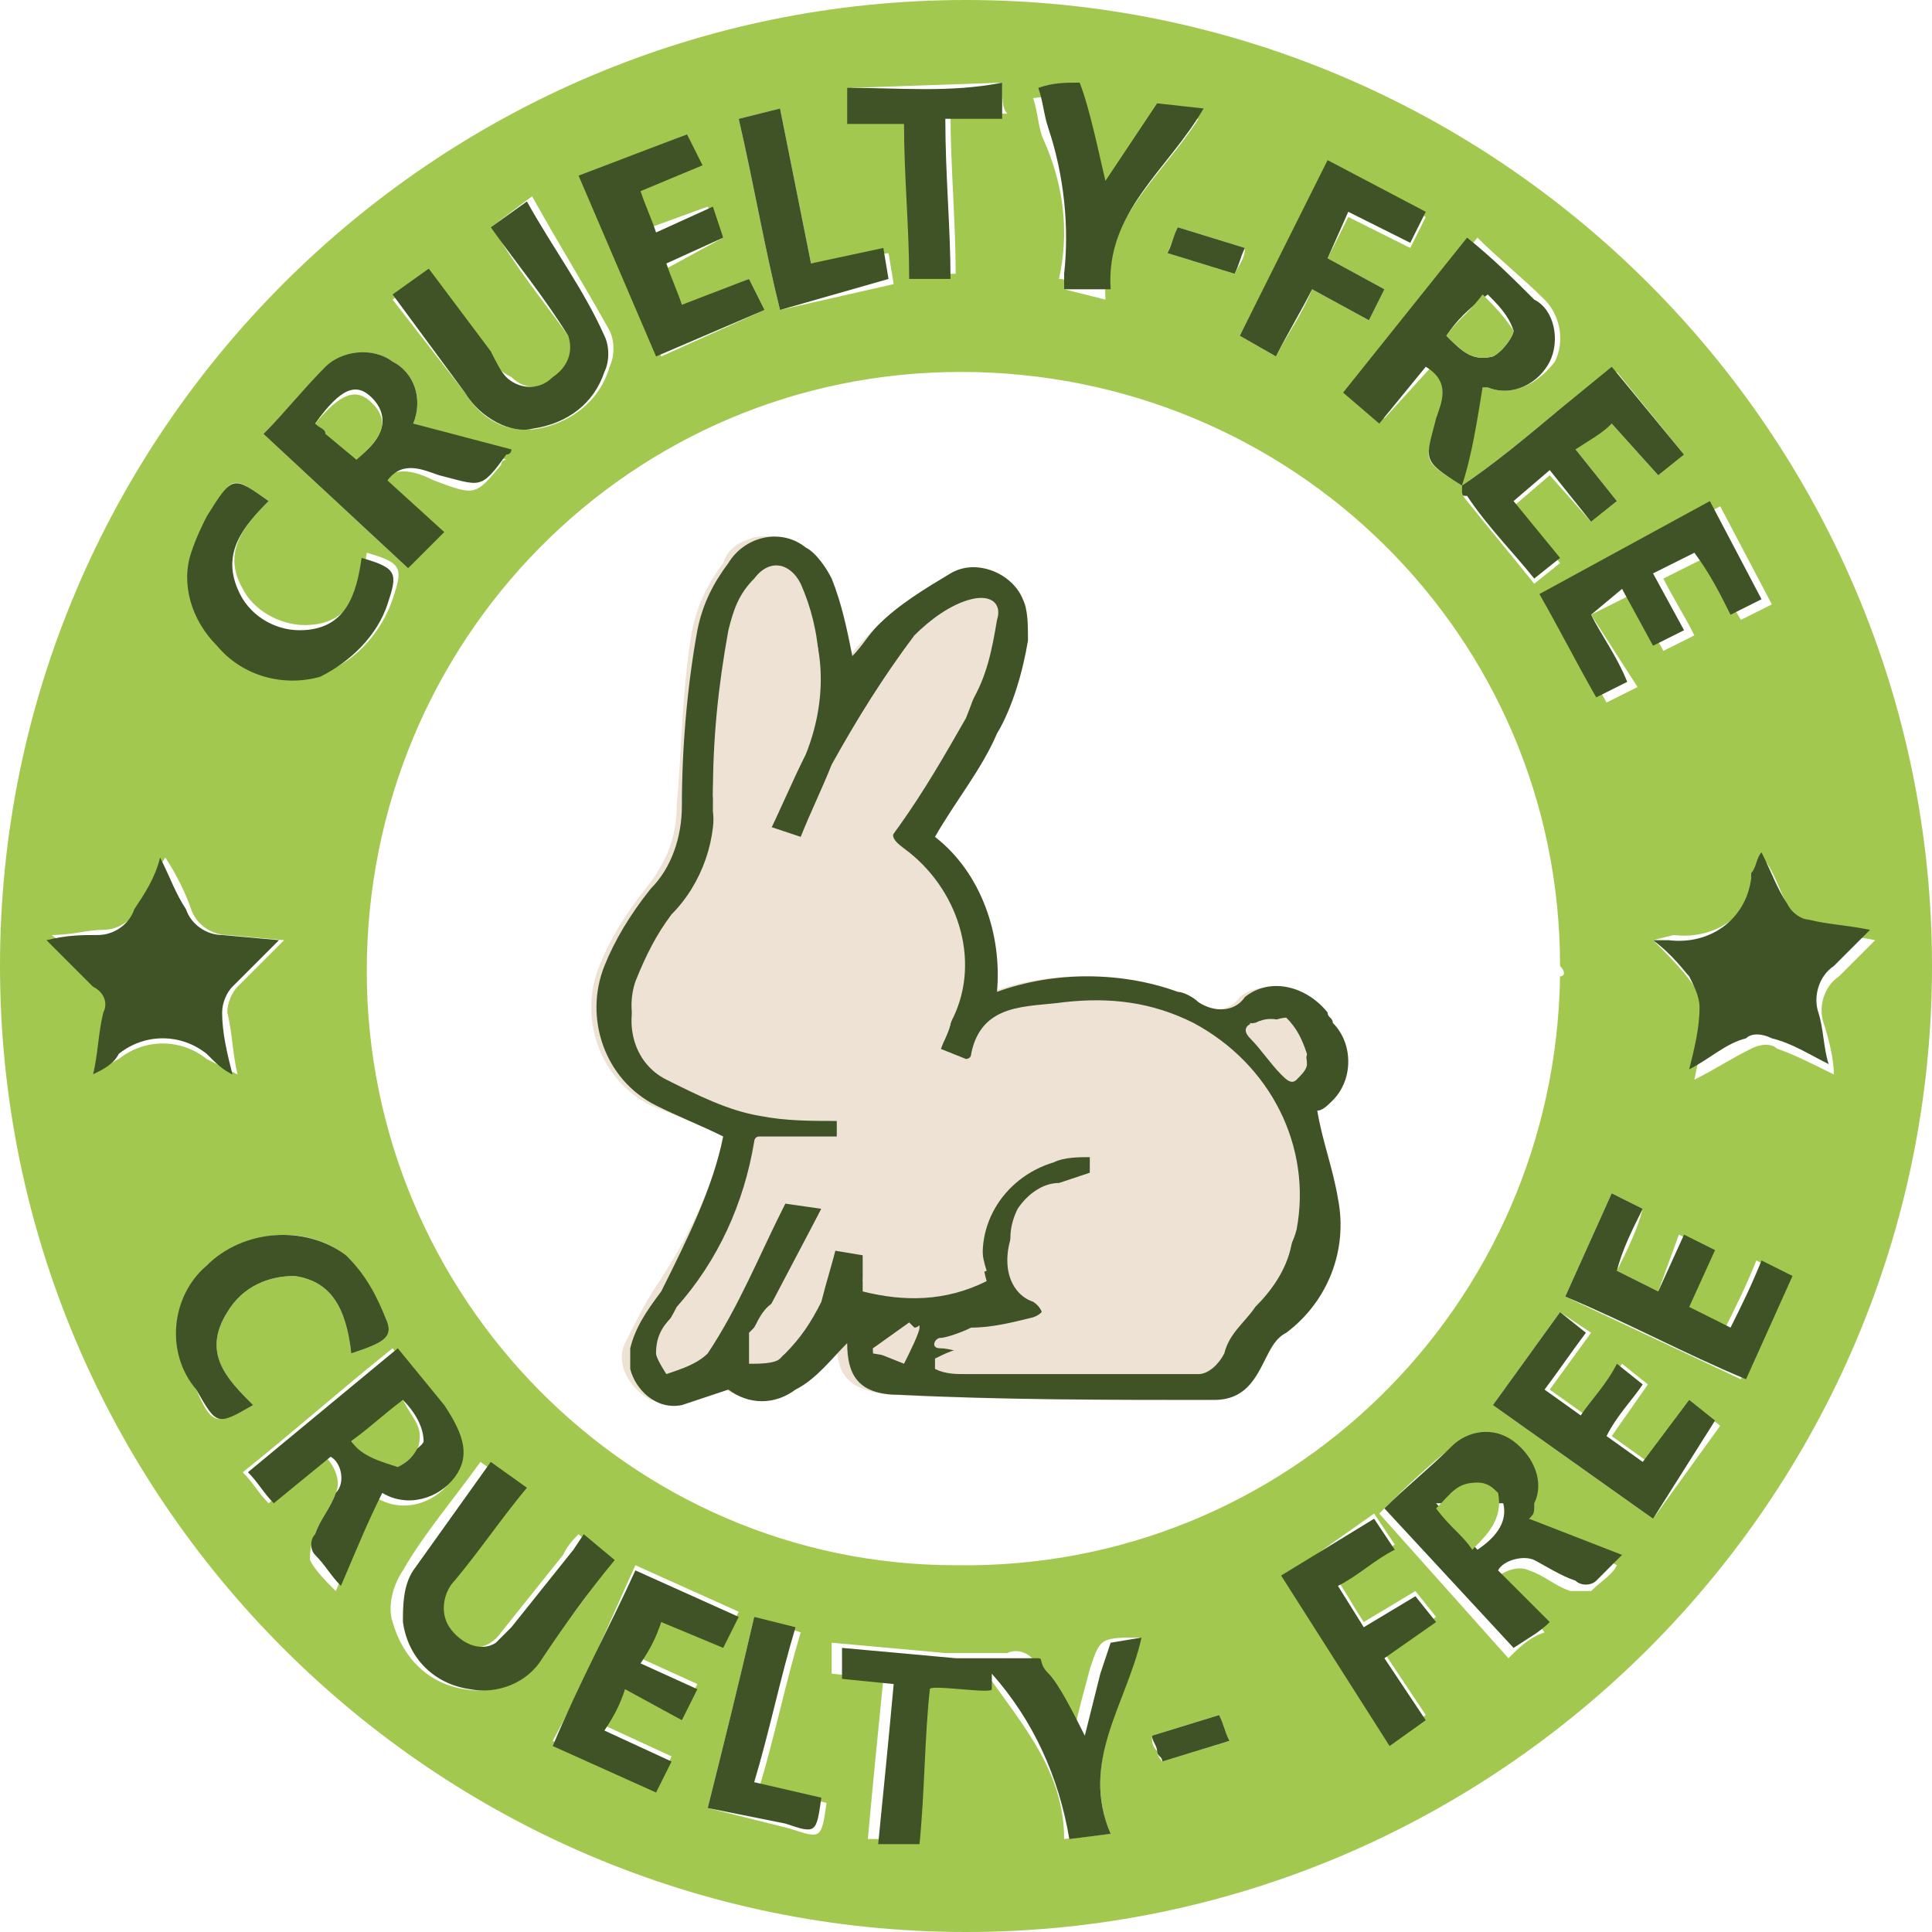 <?xml version="1.0" encoding="utf-8"?>
<!-- Generator: Adobe Illustrator 25.0.1, SVG Export Plug-In . SVG Version: 6.00 Build 0)  -->
<svg version="1.1" id="Camada_1" xmlns="http://www.w3.org/2000/svg" xmlns:xlink="http://www.w3.org/1999/xlink" x="0px" y="0px"
	 viewBox="0 0 37.4 37.4" style="enable-background:new 0 0 37.4 37.4;" xml:space="preserve">
<style type="text/css">
	.st0{fill:#A3C850;}
	.st1{fill:#EDE2D4;}
	.st2{fill:#405326;}
</style>
<path class="st0" d="M37.4,18.7c0,10.3-8.4,18.7-18.7,18.7S0,29,0,18.7C0,8.4,8.4,0,18.7,0C29,0,37.4,8.4,37.4,18.7
	C37.4,18.7,37.4,18.7,37.4,18.7 M28.3,9.4c0,0.1,0,0.2,0.1,0.3c0.4,0.5,0.9,1.1,1.3,1.6l0.5-0.4c-0.3-0.4-0.6-0.7-0.9-1.1L30,9.2
	l0.8,0.9l0.5-0.4l-0.8-1l0.7-0.5l0.9,1l0.5-0.4l-1.3-1.6L30.1,8C29.5,8.5,28.9,9,28.3,9.4c0.1-0.6,0.2-1.2,0.4-1.9c0,0,0,0,0.1,0
	c0.5,0.2,1-0.1,1.3-0.5c0.2-0.4,0.1-0.9-0.2-1.2c-0.4-0.4-0.9-0.8-1.3-1.2l-2.4,3l0.6,0.5l1-1.1c0.5,0.3,0.3,0.7,0.2,1
	C27.5,8.9,27.5,8.9,28.3,9.4L28.3,9.4 M30.2,18.7c0-6.4-5.2-11.5-11.6-11.5c-6.4,0-11.5,5.2-11.5,11.6c0,6.3,5.1,11.5,11.4,11.5
	c6.4,0.1,11.6-5,11.7-11.4C30.3,18.9,30.3,18.8,30.2,18.7 M22.1,31.7c-0.8,0-0.8,0-1,0.6c-0.1,0.4-0.2,0.7-0.3,1.2
	c-0.3-0.4-0.5-0.8-0.7-1.2C20,32,19.7,31.9,19.5,32c0,0,0,0,0,0c-0.4,0-0.8,0-1.2,0l-2.2-0.2v0.6l1,0.1c-0.1,1-0.2,2-0.3,3.1h0.8
	c0.1-1,0.2-2,0.3-2.9c0.4-0.3,0.9,0.3,1.2-0.3c0.7,1,1.5,1.9,1.5,3.2l0.9-0.1C20.9,34.1,21.8,32.9,22.1,31.7 M1.8,20.8
	c0.2-0.1,0.3-0.2,0.5-0.3c0.5-0.4,1.2-0.4,1.7,0c0.2,0.1,0.4,0.2,0.6,0.3c-0.1-0.4-0.1-0.8-0.2-1.2c0-0.2,0.1-0.4,0.2-0.5
	c0.3-0.3,0.6-0.6,0.9-0.9l-1.1-0.1c-0.3,0-0.6-0.2-0.7-0.5c-0.1-0.3-0.3-0.7-0.5-1c-0.2,0.3-0.3,0.6-0.5,0.9
	c-0.1,0.3-0.4,0.5-0.7,0.5c-0.3,0-0.6,0.1-1,0.1c0.4,0.3,0.6,0.6,0.9,0.9c0.2,0.1,0.3,0.3,0.2,0.5C2,20,1.9,20.4,1.8,20.8 M32,18.2
	c0.3,0.3,0.6,0.6,0.8,0.9c0.1,0.2,0.2,0.4,0.2,0.6c0,0.4-0.1,0.7-0.2,1.2c0.4-0.2,0.7-0.4,1.1-0.6c0.2-0.1,0.4-0.1,0.5,0
	c0.3,0.1,0.7,0.3,1.1,0.5c0-0.3-0.1-0.7-0.2-1c-0.1-0.3,0-0.7,0.3-0.9c0.2-0.2,0.5-0.5,0.7-0.7c-0.5-0.1-0.8-0.1-1.2-0.2
	c-0.2-0.1-0.3-0.2-0.4-0.3c-0.2-0.3-0.3-0.7-0.5-1C34.1,16.7,34,16.9,34,17c-0.1,0.7-0.8,1.2-1.6,1.1L32,18.2 M8,8.2L8,8.2
	c0.2-0.5,0-1-0.4-1.2c-0.4-0.3-1-0.2-1.3,0.2C5.9,7.5,5.5,8,5.1,8.4L7.9,11l0.5-0.6l-1.1-1c0.3-0.4,0.7-0.3,1.1-0.1
	c0.8,0.3,0.8,0.3,1.3-0.3c0,0,0-0.1,0.1-0.1L8,8.2 M29.6,29.4c0,0,0-0.1,0-0.1c0.2-0.5,0-1-0.4-1.3c-0.4-0.3-0.9-0.2-1.2,0.1
	c-0.5,0.4-0.9,0.8-1.3,1.2l2.5,2.8c0.2-0.2,0.4-0.4,0.7-0.5c-0.3-0.4-0.6-0.7-1-1c0.2-0.2,0.5-0.3,0.7-0.2c0.3,0.1,0.5,0.3,0.8,0.4
	c0.1,0,0.3,0,0.4,0c0.2-0.2,0.4-0.3,0.5-0.5L29.6,29.4 M7.6,26.1c-1,0.8-1.9,1.6-2.9,2.4c0.2,0.2,0.3,0.4,0.5,0.6l1.1-0.9
	c0.2,0.2,0.3,0.5,0.2,0.7c0,0,0,0,0,0c-0.1,0.3-0.3,0.5-0.4,0.8C6,29.9,6,30.1,6,30.2c0.1,0.2,0.3,0.4,0.5,0.6
	C6.8,30.1,7,29.5,7.3,29c0.5,0.3,1.1,0.1,1.4-0.3c0.3-0.4,0.2-0.9-0.2-1.4L7.6,26.1 M11.2,29.7c-0.1,0.1-0.2,0.2-0.3,0.4
	c-0.4,0.5-0.8,1-1.2,1.5c-0.2,0.3-0.6,0.4-0.9,0.2c-0.1-0.1-0.2-0.2-0.3-0.3c-0.2-0.3-0.1-0.7,0.1-0.9c0.4-0.6,0.9-1.2,1.4-1.8
	l-0.7-0.5c-0.5,0.7-1.1,1.4-1.5,2.1c-0.2,0.3-0.3,0.7-0.2,1c0.2,0.7,0.7,1.2,1.4,1.3c0.5,0.1,1.1-0.1,1.4-0.6c0.5-0.6,1-1.2,1.4-1.9
	L11.2,29.7 M9.5,4.4l0.1,0.1c0.4,0.7,0.9,1.3,1.4,2c0.2,0.3,0.1,0.7-0.2,0.8c0,0,0,0,0,0c-0.2,0.2-0.6,0.3-0.9,0c0,0,0,0,0,0
	C9.7,7.2,9.6,7.1,9.5,6.9C9.1,6.4,8.7,5.8,8.3,5.3L7.6,5.8L9,7.6c0.3,0.5,0.8,0.8,1.4,0.7c0.6-0.1,1.2-0.5,1.4-1.2
	c0.1-0.2,0.1-0.5,0-0.7c-0.5-0.9-1-1.7-1.5-2.6L9.5,4.4 M30.2,25.4l-1.3,1.8l3.1,2.2l1.3-1.8l-0.5-0.4c-0.3,0.4-0.6,0.8-0.9,1.1
	l-0.7-0.5l0.7-1l-0.5-0.4l-0.7,1L30,26.9l0.8-1.1L30.2,25.4 M30.8,11.9l0.8-0.4l0.6,1.1l0.6-0.3c-0.2-0.4-0.4-0.7-0.6-1.1l0.8-0.4
	l0.7,1.2l0.6-0.3l-1-1.9l-3.3,1.8l1.1,2l0.6-0.3L30.8,11.9 M12.1,32.7l1.1,0.5l0.3-0.6l-1.1-0.5c0.1-0.3,0.3-0.5,0.4-0.8l1.2,0.5
	c0.1-0.2,0.2-0.4,0.3-0.6l-2-0.9c-0.5,1.1-1,2.3-1.6,3.4l2,0.9c0.1-0.2,0.2-0.4,0.3-0.6l-1.3-0.6C11.8,33.2,11.9,33,12.1,32.7
	 M13.3,2.6l-2,0.8c0.5,1.2,1,2.3,1.5,3.5L14.8,6c-0.1-0.2-0.2-0.4-0.3-0.6L13.2,6c-0.1-0.3-0.2-0.6-0.3-0.8L14,4.6
	c-0.1-0.2-0.2-0.4-0.3-0.6l-1.1,0.4c-0.1-0.3-0.2-0.5-0.3-0.8l1.2-0.5L13.3,2.6 M30.3,25.1l3.4,1.6l0.9-2l-0.6-0.3
	c-0.2,0.5-0.4,0.9-0.6,1.3l-0.8-0.4l0.5-1.1l-0.6-0.3L32.1,25l-0.8-0.4c0.2-0.4,0.4-0.8,0.5-1.2l-0.6-0.3L30.3,25.1 M5.2,9.7
	C4.5,9.2,4.5,9.2,4.1,9.9c-0.1,0.2-0.2,0.5-0.3,0.7c-0.2,0.7,0,1.4,0.5,1.8c0.5,0.6,1.3,0.8,2,0.6c0.6-0.2,1.1-0.8,1.3-1.4
	c0.2-0.6,0.2-0.7-0.5-0.9c-0.1,0.7-0.3,1.4-1.2,1.4c-0.5,0-1-0.3-1.2-0.7C4.3,10.7,4.7,10.2,5.2,9.7 M4.9,27.2c-0.5-0.5-1-1-0.5-1.8
	c0.3-0.5,0.8-0.7,1.3-0.7c0.7,0.1,1,0.6,1.1,1.5c0.6-0.2,0.8-0.3,0.7-0.6c-0.2-0.5-0.5-1-0.8-1.3c-0.8-0.6-1.9-0.5-2.7,0.2
	c-0.7,0.7-0.7,1.7-0.2,2.4C4.1,27.6,4.2,27.6,4.9,27.2 M26.5,6.2l0.3-0.6L25.7,5l0.4-0.8l1.2,0.6l0.3-0.6l-1.9-1L24,6.5l0.7,0.4
	c0.2-0.4,0.5-0.8,0.7-1.3L26.5,6.2 M20.6,5.6l0.8,0.2c-0.1-1.5,1.1-2.4,1.8-3.5l-0.9-0.1l-1,1.5c-0.1-0.5-0.2-0.8-0.3-1.2
	c-0.1-0.6-0.3-0.7-1-0.6c0.1,0.3,0.1,0.6,0.2,0.8c0.4,0.9,0.5,1.8,0.3,2.7C20.7,5.4,20.7,5.5,20.6,5.6 M24.9,30.5l2,3.2l0.7-0.5
	L26.8,32l1-0.7l-0.4-0.5l-1,0.6c-0.2-0.3-0.3-0.5-0.5-0.8c0.4-0.3,0.8-0.5,1.1-0.7l-0.4-0.6L24.9,30.5 M19.4,1.6l-2.9,0.1v0.6h1.1
	c0,1,0.1,2,0.1,3h0.8c0-1-0.1-2.1-0.1-3.1h1.1C19.4,2.1,19.4,1.9,19.4,1.6 M14.6,31.3c-0.3,1.3-0.6,2.5-0.9,3.7l1.6,0.4
	c0.6,0.2,0.6,0.2,0.7-0.5l-1.3-0.3c0.3-1,0.5-2,0.8-3L14.6,31.3 M15.7,5.1l-0.6-3l-0.4,0.1l-0.4,0.1c0.3,1.3,0.5,2.5,0.8,3.7
	l2.2-0.5l-0.1-0.6L15.7,5.1 M24.1,4.8l-1.3-0.4l-0.2,0.5l1.3,0.4C24,5.1,24.1,5,24.1,4.8 M22.5,34.1l1.3-0.4
	c-0.1-0.2-0.1-0.3-0.2-0.5l-1.3,0.4c0,0.1,0,0.2,0.1,0.3C22.4,34,22.5,34.1,22.5,34.1"/>
<path class="st1" d="M14,22c-0.2,1-0.7,2-1.3,2.9c-0.2,0.3-0.4,0.7-0.6,1.1c-0.2,0.4,0.1,0.9,0.5,1.1c0.1,0,0.3,0.1,0.4,0
	c0.3-0.1,0.6-0.1,0.9-0.3c0.4,0.3,0.9,0.4,1.3,0.1c0.4-0.3,0.7-0.6,1-0.9c0,0.6,0.2,0.9,1,1c2,0.1,4,0.1,6.1,0.1
	c0.5,0,0.8-0.3,1-0.8c0.1-0.2,0.2-0.4,0.4-0.5c0.8-0.6,1.2-1.6,1-2.6c-0.1-0.5-0.2-1.1-0.4-1.7c0.5-0.2,0.8-0.9,0.6-1.4
	c0-0.1-0.1-0.2-0.2-0.3c-0.4-0.6-1.2-0.9-1.7-0.5c-0.2,0.3-0.6,0.3-0.9,0.1c-0.1-0.1-0.3-0.1-0.4-0.2c-1.1-0.4-2.4-0.4-3.5,0
	c0.2-1.1-0.3-2.3-1.2-3c0.4-0.7,0.9-1.3,1.2-2c0.3-0.6,0.5-1.2,0.6-1.8c0.2-0.6-0.1-1.2-0.7-1.3c-0.3-0.1-0.5-0.1-0.8,0.1
	c-0.5,0.3-1,0.6-1.4,1c-0.2,0.2-0.4,0.4-0.5,0.6c-0.1-0.6-0.3-1.1-0.4-1.6c-0.2-0.6-0.8-0.9-1.4-0.8c-0.3,0.1-0.5,0.2-0.6,0.5
	c-0.3,0.4-0.5,0.8-0.6,1.3c-0.2,1.1-0.2,2.3-0.3,3.4c0,0.6-0.2,1.1-0.6,1.6c-0.4,0.5-0.7,1-0.9,1.5c-0.4,1,0,2.2,1,2.7
	C13.1,21.6,13.6,21.8,14,22"/>
<path class="st2" d="M22.1,31.7c-0.3,1.3-1.2,2.4-0.6,3.8l-0.8,0.1c-0.2-1.2-0.7-2.3-1.5-3.2c0,0.1,0,0.2,0,0.3S18,32.6,18,32.7
	c-0.1,0.9-0.1,2-0.2,3h-0.8c0.1-1,0.2-2,0.3-3.1l-1-0.1v-0.6l2.2,0.2c0.4,0,1.5,0,1.6,0s0,0.1,0.2,0.3s0.5,0.8,0.7,1.2
	c0.1-0.4,0.2-0.8,0.3-1.2l0.2-0.6L22.1,31.7"/>
<path class="st2" d="M1.8,20.8C1.9,20.4,1.9,20,2,19.6c0.1-0.2,0-0.4-0.2-0.5c-0.3-0.3-0.5-0.5-0.9-0.9c0.4-0.1,0.7-0.1,1-0.1
	c0.3,0,0.6-0.2,0.7-0.5C2.8,17.3,3,17,3.1,16.6c0.2,0.4,0.3,0.7,0.5,1c0.1,0.3,0.4,0.5,0.7,0.5l1.1,0.1c-0.3,0.3-0.6,0.6-0.9,0.9
	c-0.1,0.1-0.2,0.3-0.2,0.5c0,0.4,0.1,0.8,0.2,1.2c-0.2-0.1-0.3-0.2-0.5-0.4c-0.5-0.4-1.2-0.4-1.7,0C2.2,20.6,2,20.7,1.8,20.8"/>
<path class="st2" d="M32,18.2h0.3c0.8,0.1,1.5-0.4,1.6-1.2c0,0,0,0,0-0.1c0.1-0.1,0.1-0.3,0.2-0.4c0.2,0.4,0.3,0.7,0.5,1
	c0.1,0.2,0.3,0.3,0.4,0.3c0.4,0.1,0.7,0.1,1.2,0.2c-0.2,0.2-0.5,0.5-0.7,0.7c-0.3,0.2-0.4,0.6-0.3,0.9c0.1,0.3,0.1,0.7,0.2,1
	c-0.4-0.2-0.7-0.4-1.1-0.5c-0.2-0.1-0.4-0.1-0.5,0c-0.4,0.1-0.7,0.4-1.1,0.6c0.1-0.4,0.2-0.8,0.2-1.2c0-0.2-0.1-0.4-0.2-0.6
	C32.6,18.8,32.4,18.5,32,18.2"/>
<path class="st2" d="M8,8.2l1.9,0.5c0,0.1-0.1,0.1-0.1,0.1C9.3,9.5,9.3,9.4,8.5,9.2C8.2,9.1,7.8,8.9,7.5,9.3l1.1,1L7.9,11L5.1,8.4
	C5.5,8,5.9,7.5,6.3,7.1C6.6,6.8,7.2,6.7,7.6,7C8,7.2,8.2,7.7,8,8.2C8,8.2,8,8.3,8,8.2 M6.1,8.2c0.1,0,0.2,0.1,0.2,0.1L7,8.8
	C7.5,8.4,7.5,8,7.2,7.7S6.6,7.5,6.1,8.2"/>
<path class="st2" d="M28.3,9.4L28.3,9.4c-0.8-0.5-0.7-0.5-0.5-1.3c0.1-0.3,0.3-0.7-0.2-1l-0.9,1.1L26,7.6l2.4-3
	c0.5,0.4,0.9,0.8,1.3,1.2C30.1,6,30.2,6.6,30,7c-0.2,0.4-0.7,0.7-1.2,0.5c0,0,0,0-0.1,0C28.6,8.1,28.5,8.8,28.3,9.4L28.3,9.4z
	 M28,6.5c0.3,0.3,0.5,0.5,0.9,0.4c0.2-0.1,0.4-0.4,0.4-0.5c-0.1-0.3-0.3-0.5-0.5-0.7C28.4,6,28.2,6.2,28,6.5"/>
<path class="st2" d="M29.6,29.4l1.8,0.7c-0.2,0.2-0.3,0.3-0.5,0.5c-0.1,0.1-0.3,0.1-0.4,0c-0.3-0.1-0.6-0.3-0.8-0.4
	c-0.2-0.1-0.6,0-0.7,0.2l1,1c-0.2,0.2-0.4,0.3-0.7,0.5l-2.5-2.7c0.4-0.4,0.9-0.8,1.3-1.2c0.3-0.3,0.8-0.4,1.2-0.1
	c0.4,0.3,0.6,0.8,0.4,1.2C29.7,29.3,29.7,29.3,29.6,29.4 M27.8,29.1l0.8,0.9c0.3-0.2,0.6-0.5,0.5-0.9"/>
<path class="st2" d="M7.7,26.1l0.9,1.1c0.4,0.6,0.5,1,0.2,1.4c-0.3,0.4-0.9,0.6-1.4,0.3c-0.3,0.6-0.5,1.1-0.8,1.8
	c-0.2-0.2-0.3-0.4-0.5-0.6c-0.1-0.1-0.1-0.3,0-0.4c0.1-0.3,0.3-0.5,0.4-0.8c0.2-0.2,0.1-0.6-0.1-0.7c0,0,0,0,0,0l-1.1,0.9
	c-0.2-0.2-0.3-0.4-0.5-0.6L7.7,26.1 M6.8,27.9c0.2,0.2,0.5,0.3,0.8,0.4c0.1,0,0.6-0.3,0.6-0.4c0-0.3-0.2-0.6-0.4-0.8
	C7.4,27.5,7.2,27.6,6.8,27.9"/>
<path class="st2" d="M11.3,29.7l0.6,0.5c-0.5,0.6-1,1.3-1.4,1.9c-0.3,0.5-0.9,0.7-1.4,0.6c-0.7-0.1-1.2-0.6-1.3-1.3
	c0-0.3,0-0.7,0.2-1c0.5-0.7,1-1.4,1.5-2.1l0.7,0.5c-0.5,0.6-0.9,1.2-1.4,1.8c-0.2,0.2-0.3,0.6-0.1,0.9c0.2,0.3,0.6,0.5,0.9,0.3
	c0.1-0.1,0.2-0.2,0.3-0.3c0.4-0.5,0.8-1,1.2-1.5L11.3,29.7"/>
<path class="st2" d="M9.5,4.4l0.7-0.5c0.5,0.9,1.1,1.7,1.5,2.6c0.1,0.2,0.1,0.5,0,0.7c-0.2,0.6-0.7,1-1.4,1.1C9.9,8.4,9.3,8.1,9,7.6
	L7.6,5.7l0.7-0.5l1.2,1.6C9.6,7,9.7,7.2,9.8,7.3c0.2,0.2,0.6,0.3,0.9,0c0,0,0,0,0,0C11,7.1,11.1,6.8,11,6.5c0,0,0,0,0,0
	C10.5,5.7,10,5.1,9.5,4.4L9.5,4.4"/>
<path class="st2" d="M28.3,9.4C28.9,9,29.5,8.5,30.1,8l1.1-0.9l1.4,1.7l-0.5,0.4l-0.9-1c-0.2,0.2-0.4,0.3-0.7,0.5l0.8,1l-0.5,0.4
	l-0.8-1l-0.7,0.6l0.9,1.1l-0.5,0.4c-0.4-0.5-0.9-1-1.3-1.6C28.3,9.6,28.3,9.6,28.3,9.4L28.3,9.4z"/>
<path class="st2" d="M30.2,25.4l0.5,0.4c-0.3,0.4-0.5,0.7-0.8,1.1l0.7,0.5c0.2-0.3,0.5-0.6,0.7-1l0.5,0.4c-0.2,0.3-0.5,0.6-0.7,1
	l0.7,0.5l0.9-1.2l0.5,0.4L32,29.4l-3.1-2.2L30.2,25.4"/>
<path class="st2" d="M30.8,11.9c0.2,0.4,0.5,0.8,0.7,1.3l-0.6,0.3c-0.4-0.7-0.7-1.3-1.1-2l3.3-1.8l1,1.9l-0.6,0.3
	c-0.2-0.4-0.4-0.8-0.7-1.2l-0.8,0.4l0.6,1.1l-0.6,0.3l-0.6-1.1L30.8,11.9"/>
<path class="st2" d="M12.1,32.7c-0.1,0.3-0.2,0.5-0.4,0.8l1.3,0.6c-0.1,0.2-0.2,0.4-0.3,0.6l-2-0.9c0.5-1.2,1.1-2.3,1.6-3.4l2,0.9
	c-0.1,0.2-0.2,0.4-0.3,0.6l-1.2-0.5c-0.1,0.3-0.2,0.5-0.4,0.8l1.1,0.5l-0.3,0.6L12.1,32.7"/>
<path class="st2" d="M13.3,2.6l0.3,0.6l-1.2,0.5c0.1,0.3,0.2,0.5,0.3,0.8L13.8,4L14,4.6l-1.1,0.5c0.1,0.3,0.2,0.5,0.3,0.8l1.3-0.5
	c0.1,0.2,0.2,0.4,0.3,0.6l-2.1,0.9l-1.5-3.5L13.3,2.6"/>
<path class="st2" d="M30.3,25.1l0.9-2l0.6,0.3c-0.2,0.4-0.4,0.8-0.5,1.2l0.8,0.4l0.5-1.1l0.6,0.3l-0.5,1.1l0.8,0.4
	c0.2-0.4,0.4-0.8,0.6-1.3l0.6,0.3l-0.9,2C32.6,26.2,31.5,25.6,30.3,25.1"/>
<path class="st2" d="M5.2,9.7c-0.5,0.5-0.9,1-0.6,1.7c0.2,0.5,0.7,0.8,1.2,0.8c0.9,0,1.1-0.7,1.2-1.4c0.7,0.2,0.7,0.3,0.5,0.9
	c-0.2,0.6-0.7,1.1-1.3,1.4c-0.7,0.2-1.5,0-2-0.6c-0.5-0.5-0.7-1.2-0.5-1.8c0.1-0.3,0.2-0.5,0.3-0.7C4.5,9.2,4.5,9.2,5.2,9.7"/>
<path class="st2" d="M4.9,27.2c-0.7,0.4-0.7,0.4-1.1-0.3c-0.6-0.7-0.5-1.8,0.2-2.4c0.7-0.7,1.9-0.8,2.7-0.2c0.4,0.4,0.6,0.8,0.8,1.3
	c0.1,0.3-0.1,0.4-0.7,0.6c-0.1-0.9-0.4-1.4-1.1-1.5c-0.5,0-1,0.2-1.3,0.7C3.9,26.2,4.4,26.7,4.9,27.2"/>
<path class="st2" d="M26.5,6.2l-1.1-0.6c-0.2,0.4-0.5,0.9-0.7,1.3L24,6.5l1.7-3.4l1.9,1l-0.3,0.6l-1.2-0.6L25.7,5l1.1,0.6L26.5,6.2"
	/>
<path class="st2" d="M20.6,5.6c0-0.1,0-0.2,0-0.3c0.1-0.9,0-1.9-0.3-2.8c-0.1-0.3-0.1-0.5-0.2-0.8c0.3-0.1,0.5-0.1,0.8-0.1
	c0.2,0.5,0.4,1.5,0.5,1.9l1-1.5l0.9,0.1c-0.7,1.2-1.9,2-1.8,3.5L20.6,5.6"/>
<path class="st2" d="M24.8,30.5l1.8-1.1l0.4,0.6c-0.4,0.2-0.7,0.5-1.1,0.7l0.5,0.8l1-0.6l0.4,0.5l-1,0.7l0.8,1.2l-0.7,0.5L24.8,30.5
	"/>
<path class="st2" d="M19.4,1.6c0,0.2,0,0.4,0,0.7h-1.1c0,1.1,0.1,2.1,0.1,3.1h-0.8c0-1-0.1-2-0.1-3h-1.1c0-0.2,0-0.5,0-0.7
	C17.4,1.7,18.4,1.8,19.4,1.6"/>
<path class="st2" d="M14.6,31.3l0.8,0.2c-0.3,1-0.5,2-0.8,3l1.3,0.3c-0.1,0.7-0.1,0.7-0.7,0.5L13.7,35C14,33.8,14.3,32.6,14.6,31.3"
	/>
<path class="st2" d="M15.7,5.1l1.4-0.3l0.1,0.6L15.1,6c-0.3-1.2-0.5-2.4-0.8-3.7l0.4-0.1l0.4-0.1L15.7,5.1"/>
<path class="st2" d="M24.1,4.8c-0.1,0.2-0.1,0.3-0.2,0.5l-1.3-0.4c0.1-0.2,0.1-0.3,0.2-0.5L24.1,4.8"/>
<path class="st2" d="M22.5,34.1c0-0.1-0.1-0.1-0.1-0.2c0-0.1-0.1-0.2-0.1-0.3l1.3-0.4c0.1,0.2,0.1,0.3,0.2,0.5L22.5,34.1"/>
<path class="st2" d="M14,22c-0.4-0.2-0.9-0.4-1.3-0.6c-1-0.5-1.4-1.7-1-2.7c0.2-0.5,0.5-1,0.9-1.5c0.4-0.4,0.6-1,0.6-1.6
	c0-1.1,0.1-2.3,0.3-3.4c0.1-0.5,0.3-0.9,0.6-1.3c0.3-0.5,1-0.7,1.5-0.3c0.2,0.1,0.4,0.4,0.5,0.6c0.2,0.5,0.3,1,0.4,1.5
	c0.2-0.2,0.3-0.4,0.5-0.6c0.4-0.4,0.9-0.7,1.4-1c0.5-0.3,1.2,0,1.4,0.5c0.1,0.2,0.1,0.5,0.1,0.8c-0.1,0.6-0.3,1.3-0.6,1.8
	c-0.3,0.7-0.8,1.3-1.2,2c0.9,0.7,1.3,1.9,1.2,3c1.1-0.4,2.4-0.4,3.5,0c0.1,0,0.3,0.1,0.4,0.2c0.3,0.2,0.7,0.2,0.9-0.1
	c0.5-0.4,1.2-0.2,1.6,0.3c0,0.1,0.1,0.1,0.1,0.2c0.4,0.4,0.4,1.1,0,1.5c-0.1,0.1-0.2,0.2-0.3,0.2c0.1,0.6,0.3,1.1,0.4,1.7
	c0.2,1-0.2,2-1,2.6c-0.2,0.1-0.3,0.3-0.4,0.5c-0.2,0.4-0.4,0.8-1,0.8c-2,0-4.1,0-6.1-0.1c-0.8,0-1-0.4-1-1c-0.3,0.3-0.6,0.7-1,0.9
	c-0.4,0.3-0.9,0.3-1.3,0c-0.3,0.1-0.6,0.2-0.9,0.3c-0.5,0.1-0.9-0.3-1-0.7c0-0.1,0-0.3,0-0.4c0.1-0.4,0.3-0.7,0.6-1.1
	C13.3,24,13.8,23,14,22 M15.9,23.4l-1,1.9c-0.1,0.2-0.3,0.4-0.4,0.5c0,0.2,0,0.4,0,0.6c0.2,0,0.5,0,0.6-0.1c0.3-0.3,0.5-0.6,0.7-1
	c0.1-0.4,0.3-0.7,0.3-1.1l0.6,0.1L16.7,25c0.8,0.2,1.6,0.2,2.4-0.2c-0.3-1,0.3-2,1.3-2.3c0.2-0.1,0.5-0.1,0.7-0.1V23l-0.6,0.2
	c-0.6,0-1,0.6-1,1.2c0,0.4,0.2,0.7,0.5,0.8c0.3,0.2,0.2,0.5-0.1,0.6c-0.4,0.1-0.8,0.2-1.2,0.3c-0.2,0-0.4,0.1-0.6,0.2
	c0,0,0,0.1,0,0.2c0.2,0.1,0.4,0.1,0.6,0.1c1.5,0,3,0,4.5,0c0.2,0,0.4-0.2,0.5-0.4c0.1-0.4,0.4-0.6,0.6-0.9c0.3-0.3,0.6-0.7,0.7-1.2
	c0.3-1.6-0.5-3.2-2-4c-0.8-0.4-1.6-0.5-2.5-0.4c-0.7,0.1-1.5,0-1.8,1c0,0,0,0-0.1,0.1l-0.5-0.2c0.1-0.2,0.1-0.3,0.2-0.5
	c0.5-1.2,0.2-2.5-0.8-3.3c-0.4-0.3-0.4-0.4-0.1-0.8c0.5-0.7,0.9-1.4,1.3-2.1c0.2-0.5,0.4-1.1,0.5-1.6c0.1-0.4-0.2-0.6-0.5-0.4
	c-0.4,0.1-0.8,0.4-1.1,0.7c-0.6,0.8-1.1,1.7-1.6,2.5c-0.2,0.4-0.4,0.9-0.6,1.4l-0.6-0.2c0.3-0.6,0.5-1.1,0.8-1.7
	c0.4-1,0.4-2.1-0.1-3c-0.2-0.5-0.6-0.5-0.9-0.1c-0.3,0.3-0.4,0.6-0.5,1c-0.2,1-0.3,2.1-0.3,3.2c0.1,0.9-0.2,1.7-0.8,2.3
	c-0.3,0.4-0.6,0.8-0.7,1.3c-0.2,0.6,0,1.3,0.6,1.6c0.6,0.3,1.2,0.6,1.8,0.7c0.5,0.1,1,0.1,1.5,0.1v0.6h-1.5c0,0-0.1,0.1-0.1,0.1
	c-0.3,1.1-0.8,2.2-1.6,3.1c-0.2,0.2-0.3,0.4-0.3,0.7c0,0.1,0.2,0.4,0.2,0.4c0.3-0.1,0.6-0.2,0.8-0.4c0.6-0.9,1-1.9,1.5-2.9
	L15.9,23.4 M24.2,19.8c0,0,0,0.1,0,0.1c0.2,0.3,0.4,0.5,0.6,0.7c0.1,0.1,0.2,0.1,0.3,0.1c0.1-0.1,0.2-0.2,0.2-0.3
	c-0.1-0.3-0.2-0.5-0.4-0.7C24.7,19.7,24.4,19.9,24.2,19.8 M16.9,26.1c0,0,0,0.1,0,0.1l0.6,0.1c0.1-0.2,0.1-0.4,0.2-0.6l-0.1-0.1
	L16.9,26.1"/>
<path class="st0" d="M6.1,8.2c0.5-0.6,0.8-0.7,1.1-0.4s0.3,0.6-0.3,1.1L6.3,8.4C6.3,8.3,6.2,8.3,6.1,8.2"/>
<path class="st0" d="M28,6.5c0.2-0.3,0.4-0.4,0.7-0.8c0.2,0.2,0.4,0.4,0.6,0.7c0,0.1-0.2,0.4-0.4,0.5C28.5,7,28.3,6.8,28,6.5"/>
<path class="st0" d="M28.5,30c-0.2-0.3-0.4-0.4-0.7-0.8c0.3-0.3,0.4-0.5,0.8-0.5c0.2,0,0.3,0.1,0.4,0.2C29.1,29.4,28.8,29.7,28.5,30
	"/>
<path class="st0" d="M6.8,27.9c0.4-0.3,0.6-0.5,1-0.8C8,27.5,8.2,27.6,8.1,28c-0.1,0.2-0.2,0.3-0.4,0.4C7.4,28.3,7,28.2,6.8,27.9"/>
<path class="st1" d="M15.9,23.4l-0.6-0.3c-0.5,1-1,2-1.5,2.9c-0.1,0.2-0.5,0.3-0.8,0.4c0,0-0.3-0.3-0.2-0.4c0-0.2,0.2-0.5,0.3-0.7
	c0.8-0.9,1.3-2,1.5-3.2c0,0,0-0.1,0.1-0.1h1.5v-0.6c-0.5,0-1,0-1.5-0.1c-0.6-0.2-1.3-0.4-1.8-0.7c-0.6-0.3-0.8-1-0.6-1.6
	c0.2-0.5,0.4-0.9,0.7-1.3c0.6-0.6,0.9-1.5,0.8-2.3c0-1.1,0.1-2.1,0.3-3.2c0.1-0.4,0.2-0.7,0.5-1c0.3-0.4,0.7-0.3,0.9,0.1
	c0.4,0.9,0.5,2,0.1,3c-0.3,0.5-0.5,1.1-0.7,1.7l0.6,0.2c0.2-0.5,0.4-0.9,0.6-1.4c0.5-0.9,1-1.7,1.6-2.5c0.3-0.3,0.7-0.6,1.1-0.7
	c0.4-0.1,0.6,0.1,0.5,0.4c-0.1,0.6-0.2,1.1-0.5,1.6c-0.4,0.7-0.8,1.4-1.3,2.1c-0.3,0.5-0.3,0.5,0.1,0.8c1,0.8,1.4,2.2,0.8,3.3
	c0,0.1-0.1,0.3-0.2,0.5l0.5,0.2c0,0,0.1,0,0.1-0.1c0.2-1,1.1-0.9,1.8-1c0.9-0.1,1.7,0,2.5,0.4c1.5,0.8,2.3,2.4,2,4
	c-0.1,0.4-0.4,0.8-0.7,1.1c-0.2,0.3-0.5,0.4-0.6,0.9c-0.1,0.2-0.2,0.3-0.5,0.4c-1.5,0-3,0-4.5,0c-0.2,0-0.4-0.1-0.6-0.1
	c-0.2,0-0.1-0.2,0-0.2s0.4-0.1,0.6-0.2c0.4,0,0.8-0.1,1.2-0.2c0.3-0.1,0.3-0.4,0.1-0.6c-0.5-0.3-0.7-0.9-0.4-1.5
	c0.2-0.3,0.5-0.5,0.8-0.5l0.6-0.2v-0.5c-1-0.1-2,0.6-2.1,1.6c0,0.3,0,0.5,0.1,0.8c-0.8,0.3-1.6,0.4-2.4,0.2l0.1-0.6l-0.6-0.1
	c-0.1,0.4-0.2,0.7-0.3,1.1c-0.2,0.4-0.4,0.7-0.7,1c-0.1,0.1-0.4,0.1-0.6,0.1c0-0.2,0-0.4,0-0.6c0.1-0.2,0.2-0.4,0.4-0.5L15.9,23.4"
	/>
<path class="st1" d="M24.3,19.8c0.2-0.1,0.4-0.1,0.6,0c0.2,0.2,0.4,0.5,0.4,0.8c0,0.1-0.1,0.2-0.2,0.3s-0.2,0-0.3-0.1
	c-0.2-0.2-0.4-0.5-0.6-0.7S24.2,19.8,24.3,19.8"/>
<path class="st1" d="M16.9,26.1l0.8-0.4c0.1,0,0.1-0.1,0.1,0s-0.2,0.5-0.3,0.7L17,26.2C16.9,26.2,16.9,26.2,16.9,26.1"/>
</svg>
